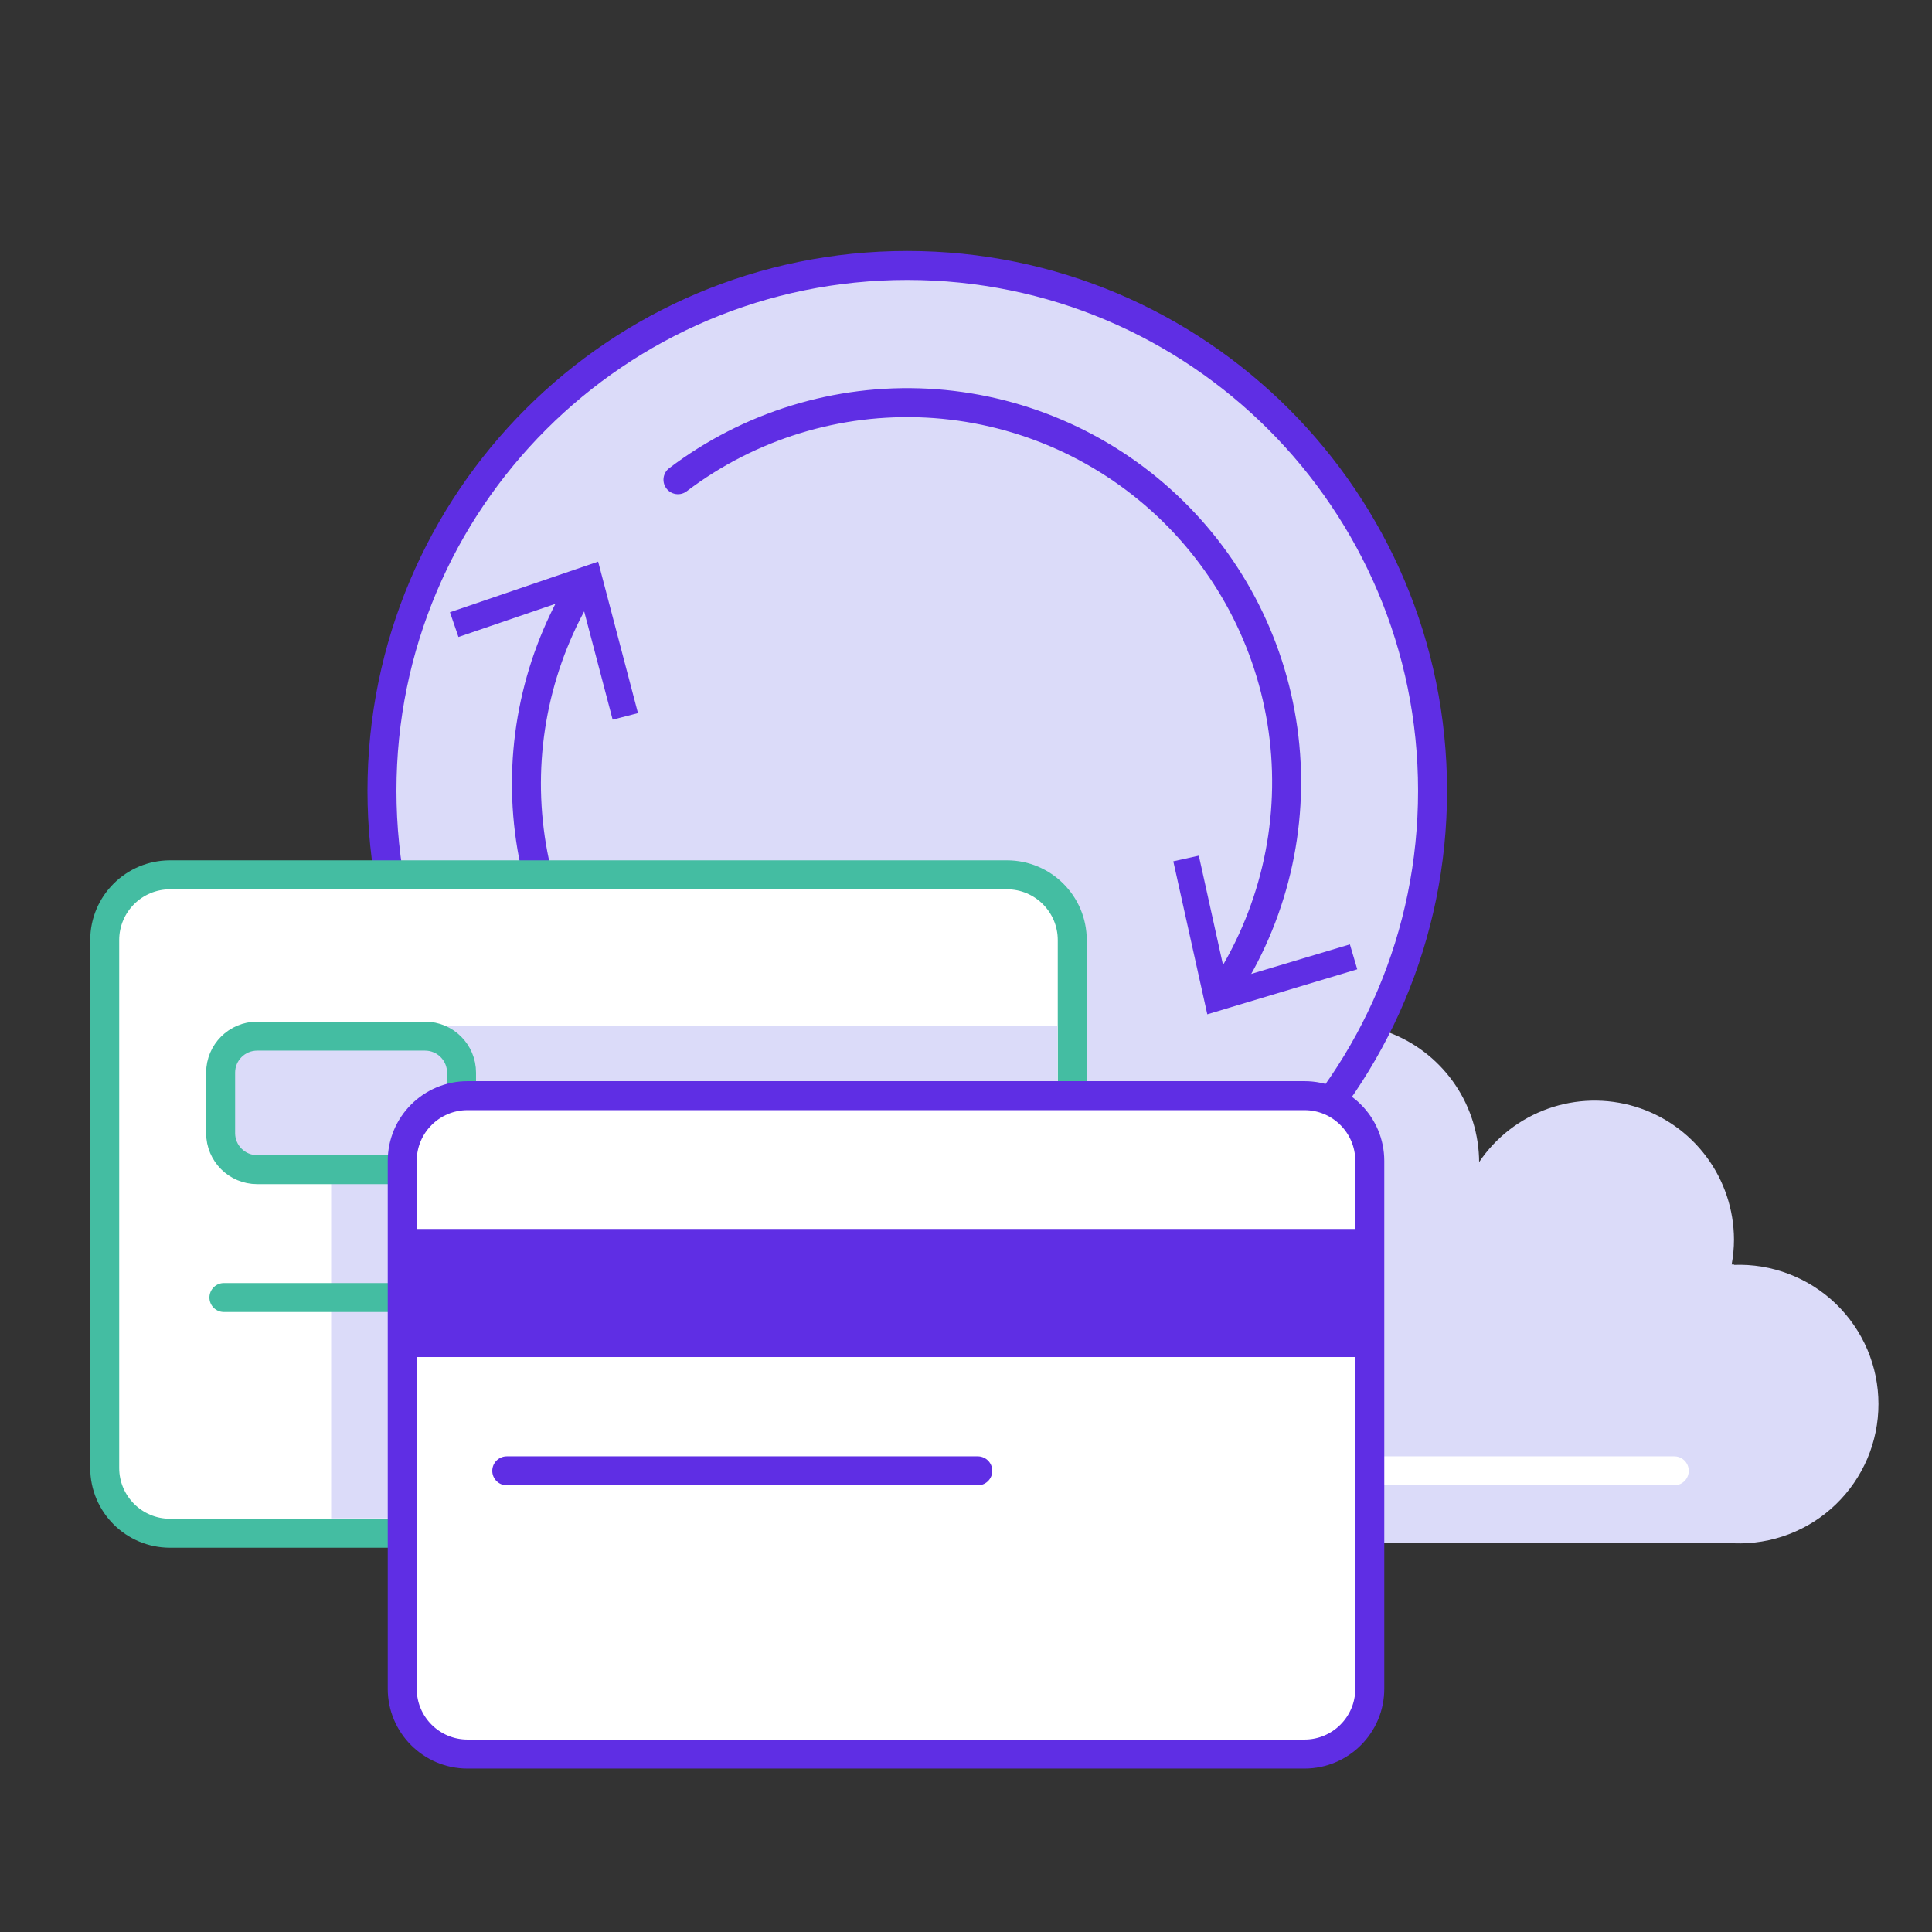 <svg width="57" height="57" viewBox="0 0 57 57" fill="none" xmlns="http://www.w3.org/2000/svg">
<rect x="0" y="0" width="57" height="57" fill="#333333" stroke="none"/>
<path d="M51.158 37.306H51.089C51.135 37.062 51.158 36.814 51.158 36.566C51.154 35.687 50.869 34.832 50.344 34.127C49.819 33.422 49.082 32.904 48.241 32.648C47.399 32.393 46.498 32.415 45.67 32.709C44.842 33.004 44.13 33.556 43.639 34.285C43.635 33.476 43.392 32.685 42.94 32.013C42.488 31.341 41.848 30.817 41.099 30.508C40.351 30.199 39.528 30.117 38.733 30.274C37.939 30.431 37.209 30.819 36.634 31.39L32.798 34.303V45.532H51.158C51.71 45.552 52.26 45.461 52.777 45.264C53.293 45.067 53.764 44.768 54.162 44.384C54.56 44.001 54.876 43.541 55.093 43.033C55.309 42.524 55.42 41.977 55.42 41.425C55.42 40.872 55.309 40.325 55.093 39.817C54.876 39.308 54.56 38.849 54.162 38.465C53.764 38.082 53.293 37.783 52.777 37.586C52.26 37.388 51.71 37.297 51.158 37.318V37.306Z" fill="#DBDBF9"/>
<path d="M26.767 38.828C35.327 38.828 42.265 31.89 42.265 23.33C42.265 14.771 35.327 7.832 26.767 7.832C18.208 7.832 11.269 14.771 11.269 23.33C11.269 31.89 18.208 38.828 26.767 38.828Z" fill="#DBDBF9" stroke="#5F2EE4" stroke-width="0.855" stroke-linecap="round" stroke-linejoin="round"/>
<path d="M32.855 32.49C30.726 33.883 28.187 34.509 25.655 34.265C23.123 34.022 20.749 32.923 18.925 31.151C17.101 29.378 15.934 27.037 15.618 24.513C15.302 21.989 15.855 19.433 17.186 17.265" stroke="#5F2EE4" stroke-width="0.855" stroke-linecap="round" stroke-linejoin="round"/>
<path d="M18.822 21.039L18.075 21.232L17.111 17.567L13.526 18.793L13.275 18.063L17.647 16.57L18.822 21.039Z" fill="#5F2EE4"/>
<path d="M20.002 14.153C22.107 12.557 24.71 11.757 27.349 11.894C29.988 12.032 32.493 13.099 34.421 14.906C36.349 16.713 37.575 19.144 37.883 21.769C38.191 24.393 37.561 27.042 36.104 29.247" stroke="#5F2EE4" stroke-width="0.855" stroke-linecap="round" stroke-linejoin="round"/>
<path d="M34.616 25.411L35.369 25.245L36.189 28.95L39.826 27.862L40.043 28.597L35.619 29.925L34.616 25.411Z" fill="#5F2EE4"/>
<path d="M29.708 25.81H5.016C3.952 25.81 3.089 26.672 3.089 27.736V43.309C3.089 44.373 3.952 45.235 5.016 45.235H29.708C30.772 45.235 31.635 44.373 31.635 43.309V27.736C31.635 26.672 30.772 25.81 29.708 25.81Z" fill="white" stroke="#44BDA2" stroke-width="0.855" stroke-linecap="round" stroke-linejoin="round"/>
<path d="M31.202 30.267H11.702C11.191 30.268 10.701 30.472 10.339 30.833C9.978 31.193 9.773 31.683 9.77 32.194V44.796H31.202V30.267Z" fill="#DBDBF9"/>
<path d="M6.606 38.281H20.503" stroke="#44BDA2" stroke-width="0.855" stroke-linecap="round" stroke-linejoin="round"/>
<path d="M12.54 30.569H7.587C6.992 30.569 6.509 31.051 6.509 31.646V33.431C6.509 34.026 6.992 34.508 7.587 34.508H12.54C13.135 34.508 13.617 34.026 13.617 33.431V31.646C13.617 31.051 13.135 30.569 12.54 30.569Z" fill="#DBDBF9" stroke="#44BDA2" stroke-width="0.855" stroke-linecap="round" stroke-linejoin="round"/>
<path d="M35.499 43.394H49.396" stroke="white" stroke-width="0.855" stroke-linecap="round" stroke-linejoin="round"/>
<path d="M38.486 32.325H13.794C12.73 32.325 11.867 33.187 11.867 34.251V49.824C11.867 50.888 12.73 51.75 13.794 51.75H38.486C39.55 51.75 40.413 50.888 40.413 49.824V34.251C40.413 33.187 39.55 32.325 38.486 32.325Z" fill="white" stroke="#5F2EE4" stroke-width="0.855" stroke-linecap="round" stroke-linejoin="round"/>
<path d="M40.413 36.258H11.867V40.037H40.413V36.258Z" fill="#5F2EE4"/>
<path d="M14.951 43.394H28.848" stroke="#5F2EE4" stroke-width="0.855" stroke-linecap="round" stroke-linejoin="round"/>
</svg>
